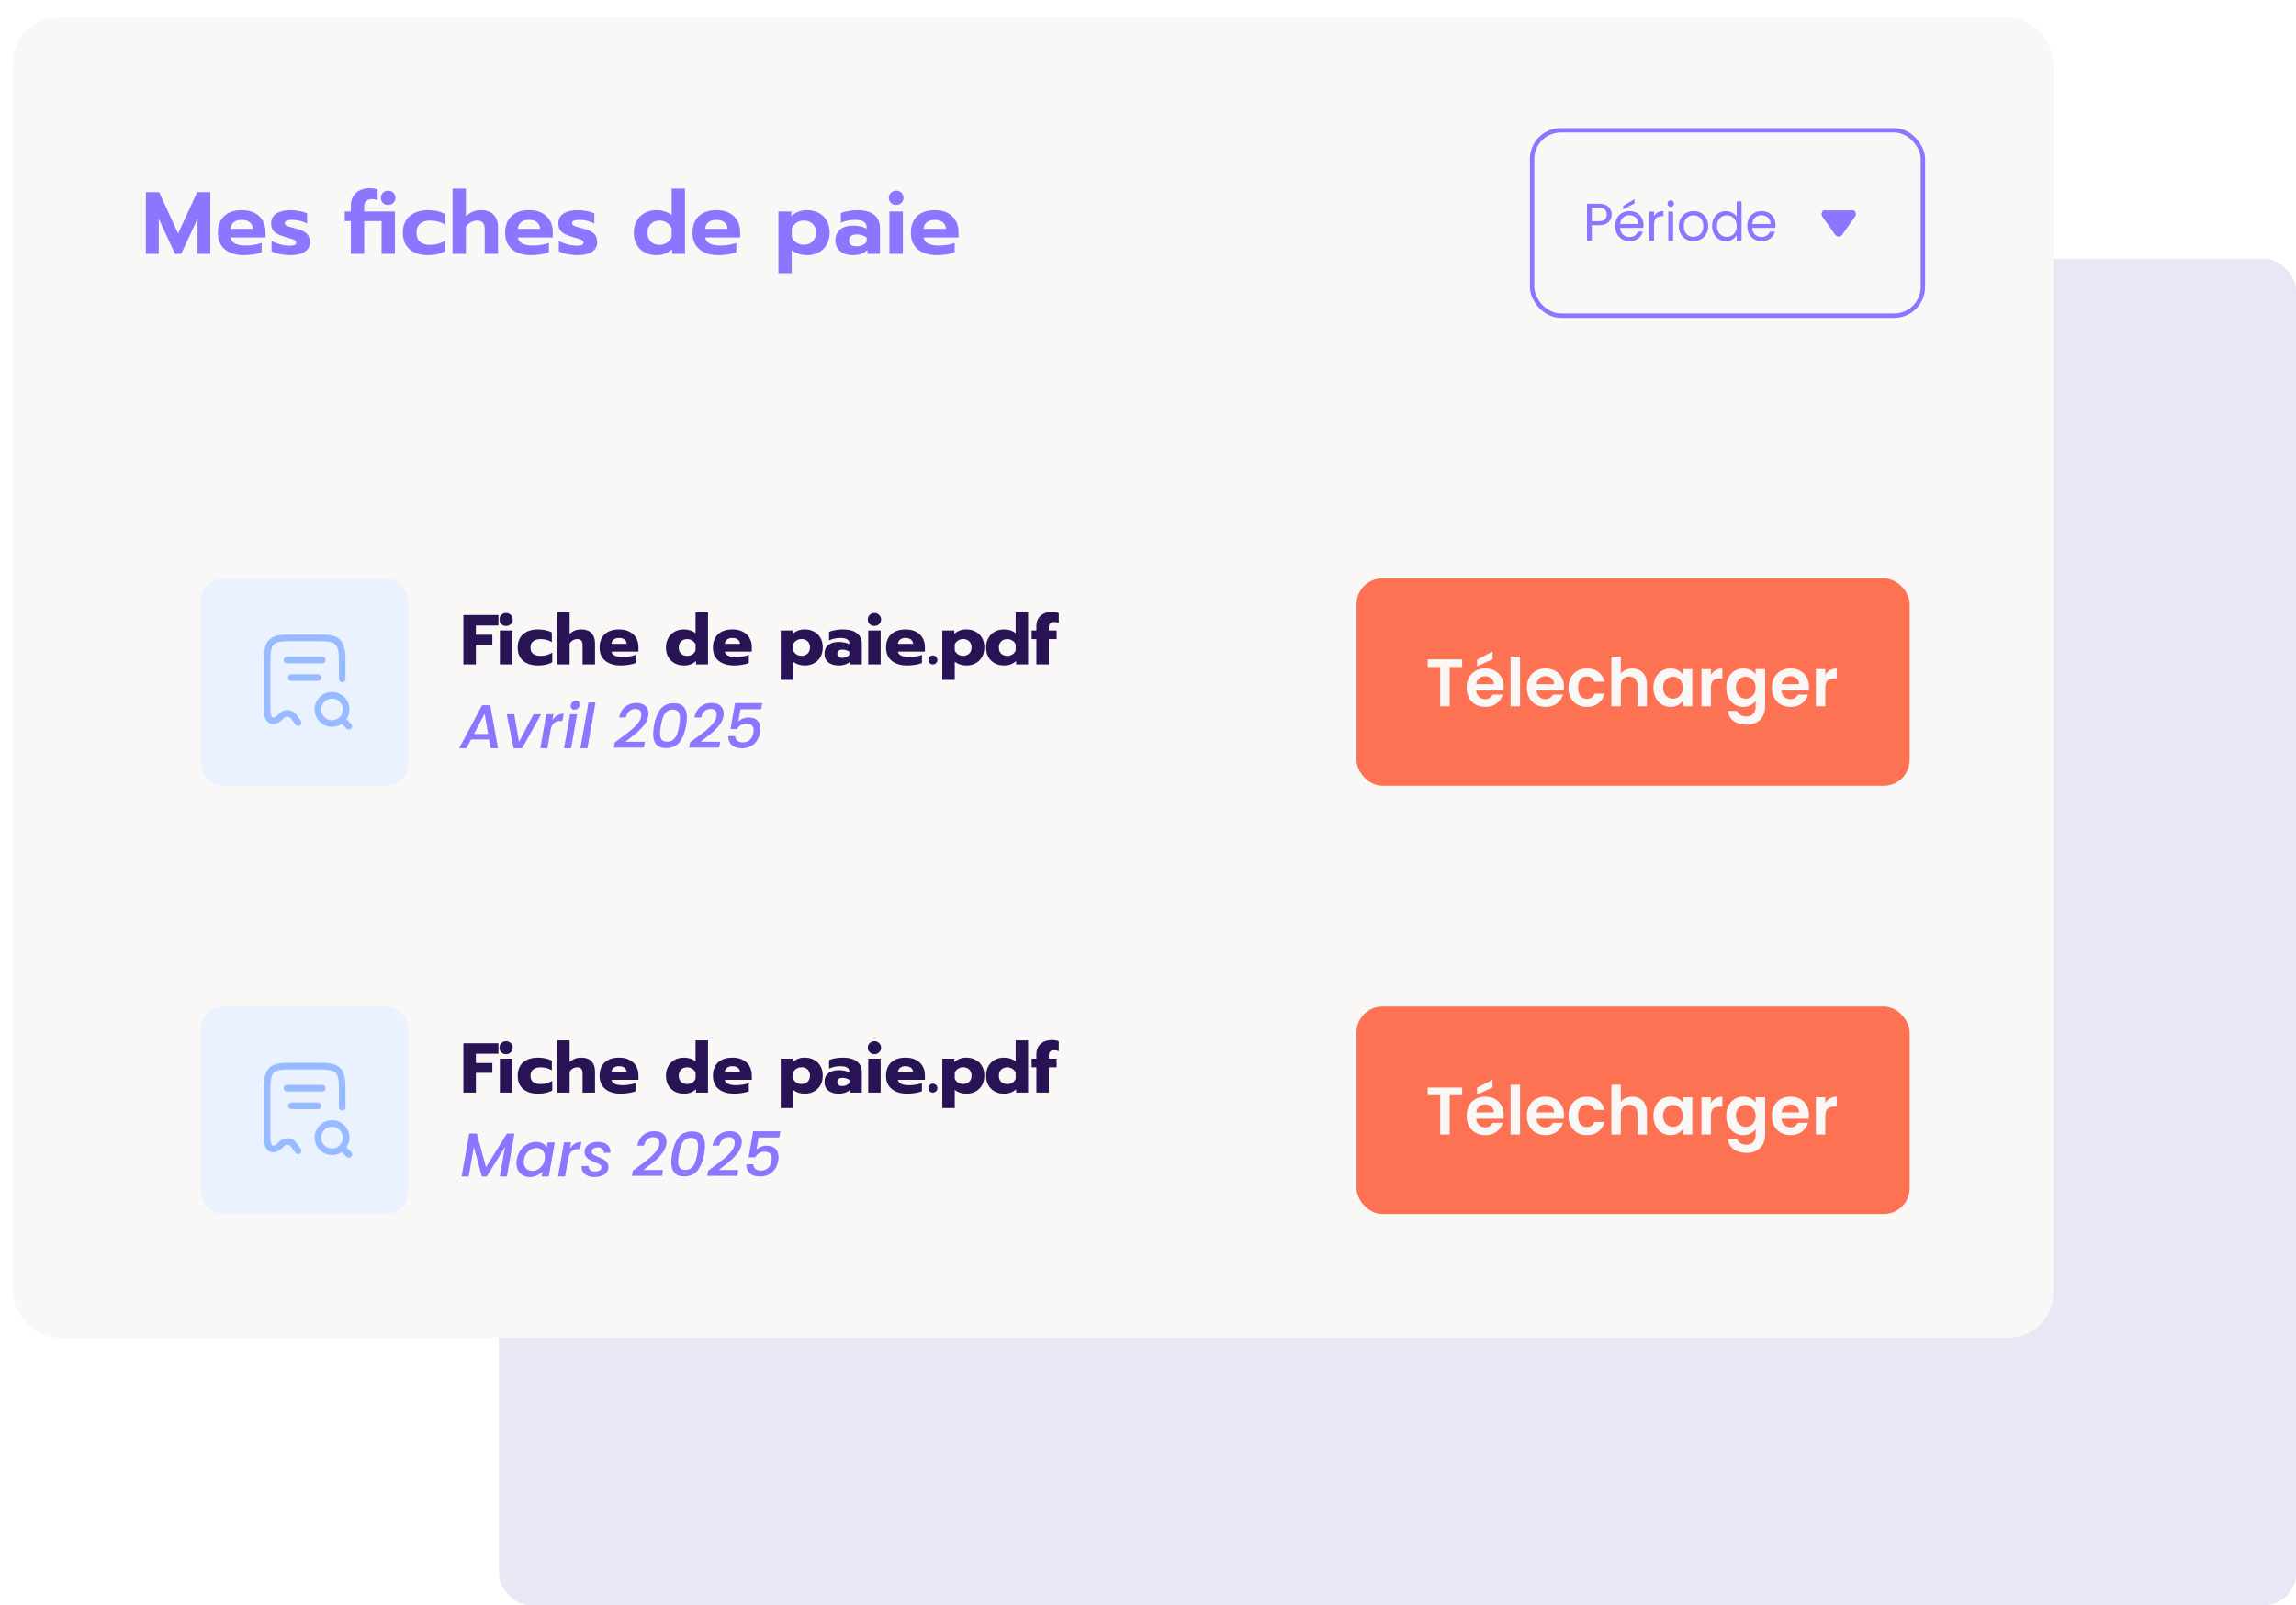 <svg fill="none" xmlns="http://www.w3.org/2000/svg" viewBox="11 10.68 520 363.63">
<rect x="124" y="69.312" width="407" height="305" rx="7.186" fill="#E7E8F3"/>
<g filter="url(#filter0_d_624_15668)">
<rect x="11" y="10.688" width="462" height="299" rx="10" fill="#F9F8F6" shape-rendering="crispEdges"/>
<path d="M41.04 50.208H44.04L48.34 59.568L52.66 50.208H55.64V64.188H52.74V56.248L49.04 64.188H47.64L43.96 56.248V64.188H41.04V50.208ZM63.259 64.487C61.419 64.487 59.973 64.047 58.919 63.167C57.866 62.274 57.339 61.028 57.339 59.428C57.339 57.841 57.806 56.587 58.739 55.667C59.686 54.748 61.033 54.288 62.779 54.288C63.926 54.288 64.899 54.501 65.699 54.928C66.499 55.354 67.106 55.947 67.519 56.708C67.933 57.454 68.139 58.301 68.139 59.248V60.468H60.219C60.433 61.694 61.579 62.307 63.659 62.307C64.273 62.307 64.906 62.254 65.559 62.148C66.213 62.041 66.779 61.894 67.259 61.708V63.828C66.793 64.028 66.193 64.188 65.459 64.308C64.726 64.427 63.993 64.487 63.259 64.487ZM65.279 58.508C65.239 57.867 64.999 57.374 64.559 57.028C64.119 56.667 63.513 56.487 62.739 56.487C61.979 56.487 61.379 56.667 60.939 57.028C60.499 57.388 60.259 57.881 60.219 58.508H65.279ZM73.749 64.487C73.029 64.487 72.256 64.407 71.43 64.248C70.616 64.101 69.976 63.888 69.51 63.608V61.248C70.043 61.568 70.683 61.828 71.43 62.028C72.176 62.227 72.87 62.328 73.51 62.328C74.056 62.328 74.456 62.281 74.71 62.188C74.963 62.094 75.09 61.921 75.09 61.667C75.09 61.468 75.016 61.307 74.87 61.188C74.723 61.054 74.496 60.941 74.189 60.847C73.896 60.741 73.403 60.587 72.71 60.388C71.896 60.148 71.256 59.907 70.79 59.667C70.336 59.414 69.99 59.101 69.749 58.727C69.523 58.354 69.409 57.874 69.409 57.288C69.409 56.288 69.803 55.541 70.59 55.047C71.389 54.541 72.469 54.288 73.829 54.288C74.496 54.288 75.183 54.361 75.889 54.508C76.609 54.641 77.163 54.821 77.549 55.047V57.347C77.163 57.094 76.656 56.888 76.029 56.727C75.416 56.568 74.816 56.487 74.23 56.487C73.683 56.487 73.256 56.541 72.95 56.648C72.656 56.754 72.51 56.954 72.51 57.248C72.51 57.501 72.65 57.694 72.93 57.828C73.223 57.961 73.763 58.127 74.549 58.328L74.95 58.428C75.79 58.654 76.443 58.907 76.909 59.188C77.376 59.454 77.703 59.781 77.889 60.167C78.09 60.541 78.189 61.014 78.189 61.587C78.189 62.468 77.809 63.174 77.049 63.708C76.29 64.228 75.189 64.487 73.749 64.487ZM87.46 56.767H86.08V54.587H87.46V53.227C87.46 52.401 87.647 51.694 88.02 51.108C88.393 50.508 88.9 50.061 89.54 49.767C90.193 49.461 90.92 49.307 91.72 49.307C92.413 49.307 93.013 49.414 93.52 49.627V52.047C93.133 51.874 92.727 51.788 92.3 51.788C91.7 51.788 91.246 51.934 90.94 52.227C90.633 52.508 90.48 52.921 90.48 53.468V54.587H97.44V64.188H94.42V56.767H90.48V64.188H87.46V56.767ZM95.9 53.108C95.433 53.108 95.04 52.954 94.72 52.648C94.413 52.341 94.26 51.954 94.26 51.487C94.26 51.034 94.42 50.654 94.74 50.347C95.06 50.028 95.447 49.867 95.9 49.867C96.367 49.867 96.76 50.028 97.08 50.347C97.4 50.654 97.56 51.034 97.56 51.487C97.56 51.954 97.4 52.341 97.08 52.648C96.76 52.954 96.367 53.108 95.9 53.108ZM104.914 64.487C103.18 64.487 101.8 64.047 100.774 63.167C99.747 62.274 99.234 61.021 99.234 59.407C99.234 57.794 99.747 56.541 100.774 55.648C101.814 54.741 103.2 54.288 104.934 54.288C106.507 54.288 107.76 54.581 108.694 55.167V57.547C108.267 57.241 107.767 57.014 107.194 56.867C106.634 56.721 106.04 56.648 105.414 56.648C104.48 56.648 103.734 56.874 103.174 57.328C102.614 57.781 102.334 58.474 102.334 59.407C102.334 60.341 102.607 61.034 103.154 61.487C103.714 61.928 104.46 62.148 105.394 62.148C106.687 62.148 107.827 61.834 108.814 61.208V63.568C107.827 64.181 106.527 64.487 104.914 64.487ZM110.493 49.407H113.513V55.688C113.966 55.221 114.48 54.874 115.053 54.648C115.626 54.407 116.24 54.288 116.893 54.288C118.2 54.288 119.173 54.641 119.813 55.347C120.466 56.041 120.793 56.981 120.793 58.167V64.188H117.773V58.508C117.773 57.267 117.2 56.648 116.053 56.648C115.546 56.648 115.073 56.774 114.633 57.028C114.193 57.267 113.82 57.627 113.513 58.108V64.188H110.493V49.407ZM128.318 64.487C126.478 64.487 125.031 64.047 123.978 63.167C122.924 62.274 122.398 61.028 122.398 59.428C122.398 57.841 122.864 56.587 123.798 55.667C124.744 54.748 126.091 54.288 127.838 54.288C128.984 54.288 129.958 54.501 130.758 54.928C131.558 55.354 132.164 55.947 132.578 56.708C132.991 57.454 133.198 58.301 133.198 59.248V60.468H125.278C125.491 61.694 126.638 62.307 128.718 62.307C129.331 62.307 129.964 62.254 130.618 62.148C131.271 62.041 131.838 61.894 132.318 61.708V63.828C131.851 64.028 131.251 64.188 130.518 64.308C129.784 64.427 129.051 64.487 128.318 64.487ZM130.338 58.508C130.298 57.867 130.058 57.374 129.618 57.028C129.178 56.667 128.571 56.487 127.798 56.487C127.038 56.487 126.438 56.667 125.998 57.028C125.558 57.388 125.318 57.881 125.278 58.508H130.338ZM138.808 64.487C138.088 64.487 137.315 64.407 136.488 64.248C135.675 64.101 135.035 63.888 134.568 63.608V61.248C135.101 61.568 135.741 61.828 136.488 62.028C137.235 62.227 137.928 62.328 138.568 62.328C139.115 62.328 139.515 62.281 139.768 62.188C140.021 62.094 140.148 61.921 140.148 61.667C140.148 61.468 140.075 61.307 139.928 61.188C139.781 61.054 139.555 60.941 139.248 60.847C138.955 60.741 138.461 60.587 137.768 60.388C136.955 60.148 136.315 59.907 135.848 59.667C135.395 59.414 135.048 59.101 134.808 58.727C134.581 58.354 134.468 57.874 134.468 57.288C134.468 56.288 134.861 55.541 135.648 55.047C136.448 54.541 137.528 54.288 138.888 54.288C139.555 54.288 140.241 54.361 140.948 54.508C141.668 54.641 142.221 54.821 142.608 55.047V57.347C142.221 57.094 141.715 56.888 141.088 56.727C140.475 56.568 139.875 56.487 139.288 56.487C138.741 56.487 138.315 56.541 138.008 56.648C137.715 56.754 137.568 56.954 137.568 57.248C137.568 57.501 137.708 57.694 137.988 57.828C138.281 57.961 138.821 58.127 139.608 58.328L140.008 58.428C140.848 58.654 141.501 58.907 141.968 59.188C142.435 59.454 142.761 59.781 142.948 60.167C143.148 60.541 143.248 61.014 143.248 61.587C143.248 62.468 142.868 63.174 142.108 63.708C141.348 64.228 140.248 64.487 138.808 64.487ZM156.618 64.487C155.632 64.487 154.752 64.281 153.978 63.867C153.218 63.441 152.618 62.847 152.178 62.087C151.752 61.314 151.538 60.421 151.538 59.407C151.538 58.407 151.752 57.521 152.178 56.748C152.605 55.974 153.205 55.374 153.978 54.947C154.752 54.508 155.632 54.288 156.618 54.288C157.338 54.288 157.998 54.388 158.598 54.587C159.198 54.788 159.705 55.074 160.118 55.447V49.407H163.138V64.188H160.218V63.148C159.725 63.614 159.185 63.954 158.598 64.168C158.025 64.381 157.365 64.487 156.618 64.487ZM157.398 62.148C158.025 62.148 158.578 61.981 159.058 61.648C159.552 61.314 159.905 60.867 160.118 60.307V58.487C159.932 57.941 159.585 57.501 159.078 57.167C158.585 56.821 158.025 56.648 157.398 56.648C156.585 56.648 155.918 56.901 155.398 57.407C154.892 57.914 154.638 58.581 154.638 59.407C154.638 60.234 154.892 60.901 155.398 61.407C155.918 61.901 156.585 62.148 157.398 62.148ZM170.759 64.487C168.919 64.487 167.473 64.047 166.419 63.167C165.366 62.274 164.839 61.028 164.839 59.428C164.839 57.841 165.306 56.587 166.239 55.667C167.186 54.748 168.533 54.288 170.279 54.288C171.426 54.288 172.399 54.501 173.199 54.928C173.999 55.354 174.606 55.947 175.019 56.708C175.433 57.454 175.639 58.301 175.639 59.248V60.468H167.719C167.933 61.694 169.079 62.307 171.159 62.307C171.773 62.307 172.406 62.254 173.059 62.148C173.713 62.041 174.279 61.894 174.759 61.708V63.828C174.293 64.028 173.693 64.188 172.959 64.308C172.226 64.427 171.493 64.487 170.759 64.487ZM172.779 58.508C172.739 57.867 172.499 57.374 172.059 57.028C171.619 56.667 171.013 56.487 170.239 56.487C169.479 56.487 168.879 56.667 168.439 57.028C167.999 57.388 167.759 57.881 167.719 58.508H172.779ZM184.302 54.587H187.222V55.648C188.195 54.741 189.395 54.288 190.822 54.288C191.822 54.288 192.702 54.501 193.462 54.928C194.235 55.341 194.835 55.934 195.262 56.708C195.688 57.468 195.902 58.354 195.902 59.367C195.902 60.367 195.688 61.254 195.262 62.028C194.835 62.801 194.235 63.407 193.462 63.847C192.702 64.274 191.822 64.487 190.822 64.487C190.142 64.487 189.495 64.388 188.882 64.188C188.268 63.987 187.748 63.701 187.322 63.328V68.567H184.302V54.587ZM190.062 62.127C190.875 62.127 191.535 61.874 192.042 61.367C192.562 60.861 192.822 60.194 192.822 59.367C192.822 58.541 192.562 57.881 192.042 57.388C191.535 56.894 190.875 56.648 190.062 56.648C189.435 56.648 188.875 56.814 188.382 57.148C187.888 57.481 187.535 57.921 187.322 58.468V60.288C187.522 60.847 187.868 61.294 188.362 61.627C188.868 61.961 189.435 62.127 190.062 62.127ZM201.183 64.487C200.009 64.487 199.049 64.194 198.303 63.608C197.569 63.008 197.203 62.194 197.203 61.167C197.203 60.101 197.556 59.274 198.263 58.688C198.969 58.087 199.969 57.788 201.263 57.788C201.836 57.788 202.383 57.847 202.903 57.968C203.423 58.087 203.883 58.254 204.283 58.468V58.227C204.283 57.627 204.069 57.188 203.643 56.907C203.216 56.627 202.563 56.487 201.683 56.487C200.509 56.487 199.429 56.708 198.443 57.148V54.947C198.869 54.761 199.423 54.608 200.103 54.487C200.783 54.354 201.463 54.288 202.143 54.288C203.876 54.288 205.169 54.648 206.023 55.367C206.876 56.074 207.303 57.068 207.303 58.347V64.188H204.463V63.307C203.649 64.094 202.556 64.487 201.183 64.487ZM202.003 62.487C202.496 62.487 202.943 62.394 203.343 62.208C203.743 62.021 204.056 61.761 204.283 61.428V60.468C203.603 60.014 202.856 59.788 202.043 59.788C201.483 59.788 201.049 59.907 200.743 60.148C200.449 60.374 200.303 60.714 200.303 61.167C200.303 61.594 200.449 61.921 200.743 62.148C201.036 62.374 201.456 62.487 202.003 62.487ZM210.962 53.108C210.495 53.108 210.102 52.954 209.782 52.648C209.462 52.341 209.302 51.954 209.302 51.487C209.302 51.034 209.462 50.654 209.782 50.347C210.102 50.028 210.495 49.867 210.962 49.867C211.428 49.867 211.822 50.028 212.142 50.347C212.462 50.654 212.622 51.034 212.622 51.487C212.622 51.954 212.462 52.341 212.142 52.648C211.822 52.954 211.428 53.108 210.962 53.108ZM209.442 54.587H212.482V64.188H209.442V54.587ZM220.212 64.487C218.372 64.487 216.926 64.047 215.872 63.167C214.819 62.274 214.292 61.028 214.292 59.428C214.292 57.841 214.759 56.587 215.692 55.667C216.639 54.748 217.986 54.288 219.732 54.288C220.879 54.288 221.852 54.501 222.652 54.928C223.452 55.354 224.059 55.947 224.472 56.708C224.886 57.454 225.092 58.301 225.092 59.248V60.468H217.172C217.386 61.694 218.532 62.307 220.612 62.307C221.226 62.307 221.859 62.254 222.512 62.148C223.166 62.041 223.732 61.894 224.212 61.708V63.828C223.746 64.028 223.146 64.188 222.412 64.308C221.679 64.427 220.946 64.487 220.212 64.487ZM222.232 58.508C222.192 57.867 221.952 57.374 221.512 57.028C221.072 56.667 220.466 56.487 219.692 56.487C218.932 56.487 218.332 56.667 217.892 57.028C217.452 57.388 217.212 57.881 217.172 58.508H222.232Z" fill="#8C75FF"/>
<rect x="354.996" y="36.188" width="88.504" height="42" rx="6.5" fill="#F9F8F6"/>
<rect x="354.996" y="36.188" width="88.504" height="42" rx="6.5" stroke="#8C75FF"/>
<path d="M373.012 55.272C373.012 55.968 372.772 56.547 372.292 57.011C371.82 57.468 371.096 57.696 370.12 57.696H368.512V61.188H367.42V52.824H370.12C371.064 52.824 371.78 53.051 372.268 53.508C372.764 53.964 373.012 54.551 373.012 55.272ZM370.12 56.795C370.728 56.795 371.176 56.663 371.464 56.4C371.752 56.136 371.896 55.76 371.896 55.272C371.896 54.239 371.304 53.724 370.12 53.724H368.512V56.795H370.12ZM380.22 57.648C380.22 57.855 380.208 58.075 380.184 58.307H374.928C374.968 58.956 375.188 59.464 375.588 59.831C375.996 60.191 376.488 60.371 377.064 60.371C377.536 60.371 377.928 60.264 378.24 60.047C378.56 59.824 378.784 59.528 378.912 59.16H380.088C379.912 59.791 379.56 60.307 379.032 60.708C378.504 61.099 377.848 61.295 377.064 61.295C376.44 61.295 375.88 61.156 375.384 60.876C374.896 60.596 374.512 60.2 374.232 59.688C373.952 59.167 373.812 58.568 373.812 57.888C373.812 57.208 373.948 56.611 374.22 56.099C374.492 55.587 374.872 55.196 375.36 54.923C375.856 54.644 376.424 54.504 377.064 54.504C377.688 54.504 378.24 54.639 378.72 54.911C379.2 55.184 379.568 55.559 379.824 56.039C380.088 56.511 380.22 57.047 380.22 57.648ZM379.092 57.419C379.092 57.004 379 56.648 378.816 56.352C378.632 56.047 378.38 55.819 378.06 55.667C377.748 55.508 377.4 55.428 377.016 55.428C376.464 55.428 375.992 55.603 375.6 55.956C375.216 56.307 374.996 56.795 374.94 57.419H379.092ZM378.192 52.752L375.636 54.12V53.303L378.192 51.803V52.752ZM382.603 55.679C382.795 55.303 383.067 55.011 383.419 54.803C383.779 54.596 384.215 54.492 384.727 54.492V55.62H384.439C383.215 55.62 382.603 56.283 382.603 57.611V61.188H381.511V54.611H382.603V55.679ZM386.402 53.544C386.194 53.544 386.018 53.471 385.874 53.328C385.73 53.184 385.658 53.008 385.658 52.8C385.658 52.592 385.73 52.416 385.874 52.272C386.018 52.127 386.194 52.056 386.402 52.056C386.602 52.056 386.77 52.127 386.906 52.272C387.05 52.416 387.122 52.592 387.122 52.8C387.122 53.008 387.05 53.184 386.906 53.328C386.77 53.471 386.602 53.544 386.402 53.544ZM386.93 54.611V61.188H385.838V54.611H386.93ZM391.51 61.295C390.894 61.295 390.334 61.156 389.83 60.876C389.334 60.596 388.942 60.2 388.654 59.688C388.374 59.167 388.234 58.568 388.234 57.888C388.234 57.215 388.378 56.623 388.666 56.111C388.962 55.592 389.362 55.196 389.866 54.923C390.37 54.644 390.934 54.504 391.558 54.504C392.182 54.504 392.746 54.644 393.25 54.923C393.754 55.196 394.15 55.587 394.438 56.099C394.734 56.611 394.882 57.208 394.882 57.888C394.882 58.568 394.73 59.167 394.426 59.688C394.13 60.2 393.726 60.596 393.214 60.876C392.702 61.156 392.134 61.295 391.51 61.295ZM391.51 60.336C391.902 60.336 392.27 60.243 392.614 60.059C392.958 59.876 393.234 59.599 393.442 59.231C393.658 58.864 393.766 58.416 393.766 57.888C393.766 57.359 393.662 56.911 393.454 56.544C393.246 56.175 392.974 55.904 392.638 55.727C392.302 55.544 391.938 55.452 391.546 55.452C391.146 55.452 390.778 55.544 390.442 55.727C390.114 55.904 389.85 56.175 389.65 56.544C389.45 56.911 389.35 57.359 389.35 57.888C389.35 58.423 389.446 58.876 389.638 59.243C389.838 59.611 390.102 59.888 390.43 60.072C390.758 60.248 391.118 60.336 391.51 60.336ZM395.76 57.876C395.76 57.203 395.896 56.615 396.168 56.111C396.44 55.599 396.812 55.203 397.284 54.923C397.764 54.644 398.3 54.504 398.892 54.504C399.404 54.504 399.88 54.623 400.32 54.864C400.76 55.096 401.096 55.404 401.328 55.788V52.307H402.432V61.188H401.328V59.952C401.112 60.343 400.792 60.667 400.368 60.923C399.944 61.172 399.448 61.295 398.88 61.295C398.296 61.295 397.764 61.151 397.284 60.864C396.812 60.575 396.44 60.172 396.168 59.651C395.896 59.132 395.76 58.539 395.76 57.876ZM401.328 57.888C401.328 57.392 401.228 56.959 401.028 56.592C400.828 56.224 400.556 55.944 400.212 55.752C399.876 55.551 399.504 55.452 399.096 55.452C398.688 55.452 398.316 55.547 397.98 55.739C397.644 55.931 397.376 56.212 397.176 56.58C396.976 56.947 396.876 57.38 396.876 57.876C396.876 58.38 396.976 58.819 397.176 59.196C397.376 59.563 397.644 59.847 397.98 60.047C398.316 60.239 398.688 60.336 399.096 60.336C399.504 60.336 399.876 60.239 400.212 60.047C400.556 59.847 400.828 59.563 401.028 59.196C401.228 58.819 401.328 58.383 401.328 57.888ZM410.128 57.648C410.128 57.855 410.116 58.075 410.092 58.307H404.836C404.876 58.956 405.096 59.464 405.496 59.831C405.904 60.191 406.396 60.371 406.972 60.371C407.444 60.371 407.836 60.264 408.148 60.047C408.468 59.824 408.692 59.528 408.82 59.16H409.996C409.82 59.791 409.468 60.307 408.94 60.708C408.412 61.099 407.756 61.295 406.972 61.295C406.348 61.295 405.788 61.156 405.292 60.876C404.804 60.596 404.42 60.2 404.14 59.688C403.86 59.167 403.72 58.568 403.72 57.888C403.72 57.208 403.856 56.611 404.128 56.099C404.4 55.587 404.78 55.196 405.268 54.923C405.764 54.644 406.332 54.504 406.972 54.504C407.596 54.504 408.148 54.639 408.628 54.911C409.108 55.184 409.476 55.559 409.732 56.039C409.996 56.511 410.128 57.047 410.128 57.648ZM409 57.419C409 57.004 408.908 56.648 408.724 56.352C408.54 56.047 408.288 55.819 407.968 55.667C407.656 55.508 407.308 55.428 406.924 55.428C406.372 55.428 405.9 55.603 405.508 55.956C405.124 56.307 404.904 56.795 404.848 57.419H409Z" fill="#8C75FF"/>
<path d="M427.71 54.327H424.26H421.154C420.622 54.327 420.357 55.232 420.733 55.762L423.601 59.804C424.061 60.452 424.808 60.452 425.268 59.804L426.359 58.267L428.136 55.762C428.507 55.232 428.241 54.327 427.71 54.327Z" fill="#8C75FF"/>
<g filter="url(#filter1_d_624_15668)">
<rect x="36.5" y="118.688" width="411" height="77" rx="8.209" fill="#F9F8F6" shape-rendering="crispEdges"/>
<rect x="48.5" y="133.688" width="47" height="47" rx="5" fill="#EBF2FF"/>
<path d="M80.5 156.487V152.228C80.5 148.198 79.56 147.188 75.78 147.188H68.22C64.44 147.188 63.5 148.198 63.5 152.228V163.487C63.5 166.147 64.96 166.778 66.73 164.878L66.74 164.867C67.56 163.997 68.81 164.067 69.52 165.017L70.53 166.367" stroke="#98BAFF" stroke-width="1.5" stroke-linecap="round" stroke-linejoin="round"/>
<path d="M78.2 166.587C79.967 166.587 81.4 165.155 81.4 163.388C81.4 161.62 79.967 160.188 78.2 160.188C76.433 160.188 75 161.62 75 163.388C75 165.155 76.433 166.587 78.2 166.587Z" stroke="#98BAFF" stroke-width="1.5" stroke-linecap="round" stroke-linejoin="round"/>
<path d="M82 167.188L81 166.188" stroke="#98BAFF" stroke-width="1.5" stroke-linecap="round" stroke-linejoin="round"/>
<path d="M68 152.188H76" stroke="#98BAFF" stroke-width="1.5" stroke-linecap="round" stroke-linejoin="round"/>
<path d="M69 156.188H75" stroke="#98BAFF" stroke-width="1.5" stroke-linecap="round" stroke-linejoin="round"/>
<path d="M107.947 142.003H115.883V144.387H110.779V146.483H114.507V148.707H110.779V153.188H107.947V142.003ZM117.622 144.483C117.196 144.483 116.838 144.345 116.55 144.067C116.262 143.79 116.118 143.438 116.118 143.011C116.118 142.595 116.262 142.249 116.55 141.971C116.838 141.683 117.196 141.539 117.622 141.539C118.038 141.539 118.39 141.683 118.678 141.971C118.977 142.249 119.126 142.595 119.126 143.011C119.126 143.427 118.977 143.779 118.678 144.067C118.39 144.345 118.038 144.483 117.622 144.483ZM116.214 145.507H119.03V153.188H116.214V145.507ZM124.828 153.428C123.42 153.428 122.305 153.075 121.484 152.371C120.662 151.667 120.252 150.665 120.252 149.363C120.252 148.062 120.662 147.054 121.484 146.339C122.316 145.625 123.436 145.267 124.844 145.267C125.473 145.267 126.06 145.331 126.604 145.459C127.158 145.577 127.617 145.747 127.98 145.971V148.163C127.329 147.694 126.47 147.459 125.404 147.459C124.721 147.459 124.172 147.619 123.756 147.939C123.35 148.249 123.148 148.723 123.148 149.363C123.148 150.014 123.35 150.494 123.756 150.803C124.161 151.102 124.705 151.251 125.388 151.251C126.422 151.251 127.318 151.006 128.076 150.515V152.691C127.265 153.182 126.182 153.428 124.828 153.428ZM129.197 141.363H132.013V146.291C132.354 145.95 132.743 145.694 133.181 145.523C133.629 145.353 134.098 145.267 134.589 145.267C135.666 145.267 136.461 145.55 136.973 146.115C137.495 146.67 137.757 147.427 137.757 148.387V153.188H134.941V148.755C134.941 147.891 134.546 147.459 133.757 147.459C133.394 147.459 133.063 147.545 132.765 147.715C132.466 147.875 132.215 148.126 132.013 148.467V153.188H129.197V141.363ZM143.63 153.428C142.126 153.428 140.942 153.075 140.078 152.371C139.225 151.667 138.798 150.67 138.798 149.379C138.798 148.11 139.177 147.107 139.934 146.371C140.702 145.635 141.806 145.267 143.246 145.267C144.164 145.267 144.948 145.443 145.598 145.795C146.26 146.137 146.756 146.611 147.086 147.219C147.428 147.817 147.598 148.494 147.598 149.251V150.291H141.47C141.577 150.718 141.844 151.027 142.27 151.219C142.697 151.411 143.278 151.507 144.014 151.507C144.516 151.507 145.028 151.465 145.55 151.379C146.084 151.294 146.542 151.177 146.926 151.027V152.883C146.532 153.043 146.036 153.171 145.438 153.268C144.852 153.374 144.249 153.428 143.63 153.428ZM144.942 148.531C144.9 148.115 144.729 147.79 144.43 147.555C144.132 147.321 143.721 147.203 143.198 147.203C142.686 147.203 142.281 147.326 141.982 147.571C141.684 147.806 141.513 148.126 141.47 148.531H144.942ZM157.91 153.428C157.11 153.428 156.4 153.262 155.782 152.931C155.163 152.59 154.683 152.115 154.342 151.507C154 150.889 153.83 150.174 153.83 149.363C153.83 148.563 154 147.854 154.342 147.235C154.683 146.606 155.158 146.121 155.766 145.779C156.384 145.438 157.099 145.267 157.91 145.267C158.443 145.267 158.934 145.342 159.382 145.491C159.83 145.641 160.214 145.854 160.534 146.131V141.363H163.35V153.188H160.63V152.419C159.915 153.092 159.008 153.428 157.91 153.428ZM158.646 151.251C159.072 151.251 159.456 151.145 159.798 150.931C160.139 150.707 160.384 150.409 160.534 150.035V148.675C160.384 148.302 160.139 148.009 159.798 147.795C159.456 147.571 159.072 147.459 158.646 147.459C158.07 147.459 157.606 147.63 157.254 147.971C156.902 148.313 156.726 148.777 156.726 149.363C156.726 149.95 156.902 150.414 157.254 150.755C157.606 151.086 158.07 151.251 158.646 151.251ZM169.302 153.428C167.798 153.428 166.614 153.075 165.75 152.371C164.897 151.667 164.47 150.67 164.47 149.379C164.47 148.11 164.849 147.107 165.606 146.371C166.374 145.635 167.478 145.267 168.918 145.267C169.836 145.267 170.62 145.443 171.27 145.795C171.932 146.137 172.428 146.611 172.758 147.219C173.1 147.817 173.27 148.494 173.27 149.251V150.291H167.142C167.249 150.718 167.516 151.027 167.942 151.219C168.369 151.411 168.95 151.507 169.686 151.507C170.188 151.507 170.7 151.465 171.222 151.379C171.756 151.294 172.214 151.177 172.598 151.027V152.883C172.204 153.043 171.708 153.171 171.11 153.268C170.524 153.374 169.921 153.428 169.302 153.428ZM170.614 148.531C170.572 148.115 170.401 147.79 170.102 147.555C169.804 147.321 169.393 147.203 168.87 147.203C168.358 147.203 167.953 147.326 167.654 147.571C167.356 147.806 167.185 148.126 167.142 148.531H170.614ZM179.822 145.507H182.542V146.275C183.256 145.603 184.163 145.267 185.262 145.267C186.062 145.267 186.771 145.438 187.39 145.779C188.008 146.11 188.488 146.585 188.83 147.203C189.171 147.811 189.342 148.521 189.342 149.331C189.342 150.131 189.171 150.846 188.83 151.475C188.488 152.094 188.008 152.574 187.39 152.915C186.782 153.257 186.072 153.428 185.262 153.428C184.75 153.428 184.259 153.348 183.79 153.188C183.331 153.038 182.947 152.83 182.638 152.563V156.692H179.822V145.507ZM184.526 151.235C185.102 151.235 185.566 151.065 185.918 150.723C186.27 150.382 186.446 149.918 186.446 149.331C186.446 148.745 186.27 148.286 185.918 147.955C185.566 147.614 185.102 147.443 184.526 147.443C184.099 147.443 183.715 147.555 183.374 147.779C183.032 147.993 182.787 148.286 182.638 148.659V150.019C182.787 150.393 183.032 150.691 183.374 150.915C183.715 151.129 184.099 151.235 184.526 151.235ZM192.952 153.428C191.992 153.428 191.213 153.198 190.616 152.739C190.029 152.27 189.736 151.619 189.736 150.787C189.736 149.923 190.019 149.262 190.584 148.803C191.16 148.334 191.981 148.099 193.048 148.099C193.464 148.099 193.88 148.147 194.296 148.243C194.712 148.329 195.069 148.446 195.368 148.595V148.435C195.368 147.614 194.696 147.203 193.352 147.203C192.413 147.203 191.555 147.385 190.776 147.747V145.811C191.117 145.651 191.565 145.523 192.12 145.427C192.675 145.321 193.251 145.267 193.848 145.267C195.277 145.267 196.355 145.555 197.08 146.131C197.816 146.697 198.184 147.491 198.184 148.515V153.188H195.544V152.531C195.256 152.809 194.893 153.027 194.456 153.188C194.019 153.348 193.517 153.428 192.952 153.428ZM193.784 151.699C194.115 151.699 194.424 151.635 194.712 151.507C195 151.369 195.219 151.193 195.368 150.979V150.307C194.909 149.998 194.387 149.843 193.8 149.843C193.427 149.843 193.139 149.923 192.936 150.083C192.733 150.243 192.632 150.478 192.632 150.787C192.632 151.075 192.728 151.299 192.92 151.459C193.123 151.619 193.411 151.699 193.784 151.699ZM201.044 144.483C200.618 144.483 200.26 144.345 199.972 144.067C199.684 143.79 199.54 143.438 199.54 143.011C199.54 142.595 199.684 142.249 199.972 141.971C200.26 141.683 200.618 141.539 201.044 141.539C201.46 141.539 201.812 141.683 202.1 141.971C202.399 142.249 202.548 142.595 202.548 143.011C202.548 143.427 202.399 143.779 202.1 144.067C201.812 144.345 201.46 144.483 201.044 144.483ZM199.636 145.507H202.452V153.188H199.636V145.507ZM208.505 153.428C207.001 153.428 205.817 153.075 204.953 152.371C204.1 151.667 203.673 150.67 203.673 149.379C203.673 148.11 204.052 147.107 204.809 146.371C205.577 145.635 206.681 145.267 208.121 145.267C209.039 145.267 209.823 145.443 210.473 145.795C211.135 146.137 211.631 146.611 211.961 147.219C212.303 147.817 212.473 148.494 212.473 149.251V150.291H206.345C206.452 150.718 206.719 151.027 207.145 151.219C207.572 151.411 208.153 151.507 208.889 151.507C209.391 151.507 209.903 151.465 210.425 151.379C210.959 151.294 211.417 151.177 211.801 151.027V152.883C211.407 153.043 210.911 153.171 210.313 153.268C209.727 153.374 209.124 153.428 208.505 153.428ZM209.817 148.531C209.775 148.115 209.604 147.79 209.305 147.555C209.007 147.321 208.596 147.203 208.073 147.203C207.561 147.203 207.156 147.326 206.857 147.571C206.559 147.806 206.388 148.126 206.345 148.531H209.817ZM214.275 153.188C213.998 153.188 213.758 153.091 213.555 152.899C213.363 152.707 213.267 152.473 213.267 152.195C213.267 151.907 213.363 151.662 213.555 151.459C213.758 151.257 213.998 151.155 214.275 151.155C214.563 151.155 214.803 151.257 214.995 151.459C215.198 151.662 215.299 151.907 215.299 152.195C215.299 152.473 215.198 152.707 214.995 152.899C214.803 153.091 214.563 153.188 214.275 153.188ZM216.415 145.507H219.135V146.275C219.85 145.603 220.757 145.267 221.855 145.267C222.655 145.267 223.365 145.438 223.983 145.779C224.602 146.11 225.082 146.585 225.423 147.203C225.765 147.811 225.935 148.521 225.935 149.331C225.935 150.131 225.765 150.846 225.423 151.475C225.082 152.094 224.602 152.574 223.983 152.915C223.375 153.257 222.666 153.428 221.855 153.428C221.343 153.428 220.853 153.348 220.383 153.188C219.925 153.038 219.541 152.83 219.231 152.563V156.692H216.415V145.507ZM221.119 151.235C221.695 151.235 222.159 151.065 222.511 150.723C222.863 150.382 223.039 149.918 223.039 149.331C223.039 148.745 222.863 148.286 222.511 147.955C222.159 147.614 221.695 147.443 221.119 147.443C220.693 147.443 220.309 147.555 219.967 147.779C219.626 147.993 219.381 148.286 219.231 148.659V150.019C219.381 150.393 219.626 150.691 219.967 150.915C220.309 151.129 220.693 151.235 221.119 151.235ZM230.41 153.428C229.61 153.428 228.9 153.262 228.282 152.931C227.663 152.59 227.183 152.115 226.842 151.507C226.5 150.889 226.33 150.174 226.33 149.363C226.33 148.563 226.5 147.854 226.842 147.235C227.183 146.606 227.658 146.121 228.266 145.779C228.884 145.438 229.599 145.267 230.41 145.267C230.943 145.267 231.434 145.342 231.882 145.491C232.33 145.641 232.714 145.854 233.034 146.131V141.363H235.85V153.188H233.13V152.419C232.415 153.092 231.508 153.428 230.41 153.428ZM231.146 151.251C231.572 151.251 231.956 151.145 232.298 150.931C232.639 150.707 232.884 150.409 233.034 150.035V148.675C232.884 148.302 232.639 148.009 232.298 147.795C231.956 147.571 231.572 147.459 231.146 147.459C230.57 147.459 230.106 147.63 229.754 147.971C229.402 148.313 229.226 148.777 229.226 149.363C229.226 149.95 229.402 150.414 229.754 150.755C230.106 151.086 230.57 151.251 231.146 151.251ZM237.722 147.459H236.65V145.507H237.722V144.547C237.722 143.513 238.048 142.713 238.698 142.147C239.36 141.571 240.213 141.283 241.258 141.283C241.845 141.283 242.357 141.379 242.794 141.571V143.811C242.496 143.662 242.16 143.587 241.786 143.587C241.36 143.587 241.045 143.683 240.842 143.875C240.64 144.067 240.538 144.371 240.538 144.787V145.507H242.314V147.459H240.538V153.188H237.722V147.459Z" fill="#281354"/>
<path d="M113.765 170.199H109.691L108.641 172.188H106.975L112.183 162.443H114.031L115.795 172.188H114.115L113.765 170.199ZM113.555 168.953L112.757 164.375L110.349 168.953H113.555ZM120.544 170.759L123.834 164.474H125.556L121.258 172.188H119.326L117.758 164.474H119.466L120.544 170.759ZM128.093 165.831C128.41 165.365 128.783 165.001 129.213 164.739C129.651 164.478 130.137 164.347 130.669 164.347L130.375 165.999H129.969C129.353 165.999 128.858 166.153 128.485 166.461C128.111 166.769 127.85 167.301 127.701 168.057L126.973 172.188H125.377L126.735 164.474H128.331L128.093 165.831ZM133.102 163.451C132.85 163.451 132.644 163.372 132.486 163.213C132.327 163.055 132.248 162.854 132.248 162.611C132.248 162.285 132.369 162.005 132.612 161.771C132.864 161.529 133.148 161.407 133.466 161.407C133.718 161.407 133.918 161.487 134.068 161.645C134.226 161.804 134.306 162.005 134.306 162.247C134.306 162.574 134.184 162.859 133.942 163.101C133.699 163.335 133.419 163.451 133.102 163.451ZM133.704 164.474L132.346 172.188H130.75L132.108 164.474H133.704ZM137.871 161.827L136.037 172.188H134.441L136.275 161.827H137.871ZM143.464 169.961C144.481 169.205 145.288 168.585 145.886 168.099C146.483 167.605 146.996 167.096 147.426 166.573C147.864 166.041 148.126 165.519 148.21 165.005C148.238 164.847 148.252 164.697 148.252 164.557C148.252 164.156 148.14 163.843 147.916 163.619C147.692 163.395 147.337 163.283 146.852 163.283C146.31 163.283 145.858 163.461 145.494 163.815C145.13 164.161 144.882 164.627 144.752 165.215H143.212C143.426 164.151 143.888 163.339 144.598 162.779C145.307 162.21 146.138 161.925 147.09 161.925C147.976 161.925 148.658 162.14 149.134 162.569C149.619 162.999 149.862 163.577 149.862 164.305C149.862 164.529 149.843 164.739 149.806 164.935C149.694 165.579 149.414 166.205 148.966 166.811C148.518 167.418 148.018 167.964 147.468 168.449C146.917 168.935 146.217 169.499 145.368 170.143L144.626 170.717H149.064L148.826 172.047H142.022L142.232 170.885L143.464 169.961ZM151.11 167.063C151.39 165.486 151.88 164.245 152.58 163.339C153.289 162.434 154.311 161.981 155.646 161.981C156.682 161.981 157.429 162.266 157.886 162.835C158.343 163.395 158.572 164.179 158.572 165.188C158.572 165.729 158.511 166.354 158.39 167.063C158.11 168.65 157.615 169.896 156.906 170.801C156.206 171.707 155.189 172.159 153.854 172.159C152.818 172.159 152.071 171.879 151.614 171.319C151.157 170.75 150.928 169.957 150.928 168.939C150.928 168.417 150.989 167.791 151.11 167.063ZM156.822 167.063C156.943 166.317 157.004 165.738 157.004 165.327C157.004 164.73 156.883 164.268 156.64 163.941C156.397 163.605 155.982 163.438 155.394 163.438C154.806 163.438 154.33 163.601 153.966 163.927C153.611 164.254 153.341 164.674 153.154 165.188C152.967 165.701 152.809 166.326 152.678 167.063C152.547 167.782 152.482 168.361 152.482 168.799C152.482 169.406 152.603 169.877 152.846 170.213C153.089 170.54 153.509 170.703 154.106 170.703C154.694 170.703 155.165 170.54 155.52 170.213C155.884 169.887 156.159 169.467 156.346 168.953C156.533 168.44 156.691 167.81 156.822 167.063ZM160.513 169.961C161.53 169.205 162.337 168.585 162.935 168.099C163.532 167.605 164.045 167.096 164.475 166.573C164.913 166.041 165.175 165.519 165.259 165.005C165.287 164.847 165.301 164.697 165.301 164.557C165.301 164.156 165.189 163.843 164.965 163.619C164.741 163.395 164.386 163.283 163.901 163.283C163.359 163.283 162.907 163.461 162.543 163.815C162.179 164.161 161.931 164.627 161.801 165.215H160.261C160.475 164.151 160.937 163.339 161.647 162.779C162.356 162.21 163.187 161.925 164.139 161.925C165.025 161.925 165.707 162.14 166.183 162.569C166.668 162.999 166.911 163.577 166.911 164.305C166.911 164.529 166.892 164.739 166.855 164.935C166.743 165.579 166.463 166.205 166.015 166.811C165.567 167.418 165.067 167.964 164.517 168.449C163.966 168.935 163.266 169.499 162.417 170.143L161.675 170.717H166.113L165.875 172.047H159.071L159.281 170.885L160.513 169.961ZM175.397 163.353H170.707L170.217 166.139C170.459 165.878 170.786 165.659 171.197 165.481C171.617 165.304 172.046 165.215 172.485 165.215C173.446 165.215 174.141 165.463 174.571 165.957C175.009 166.452 175.229 167.077 175.229 167.833C175.229 168.076 175.205 168.337 175.159 168.617C174.972 169.681 174.515 170.545 173.787 171.207C173.068 171.861 172.139 172.188 171.001 172.188C169.983 172.188 169.213 171.935 168.691 171.431C168.168 170.927 167.916 170.26 167.935 169.429H169.489C169.517 169.868 169.685 170.218 169.993 170.479C170.301 170.731 170.721 170.857 171.253 170.857C171.915 170.857 172.447 170.657 172.849 170.255C173.25 169.854 173.511 169.322 173.633 168.659C173.67 168.473 173.689 168.281 173.689 168.085C173.689 167.6 173.544 167.227 173.255 166.965C172.975 166.704 172.559 166.573 172.009 166.573C171.551 166.573 171.145 166.69 170.791 166.923C170.445 167.147 170.165 167.455 169.951 167.847H168.439L169.475 161.953H175.635L175.397 163.353Z" fill="#8C75FF"/>
<rect x="310.227" y="133.688" width="125.273" height="47" rx="5.863" fill="#FD7253"/>
<path d="M334.156 152.047V153.769H331.321V162.688H329.187V153.769H326.351V152.047H334.156ZM343.565 158.282C343.565 158.587 343.544 158.861 343.504 159.105H337.329C337.38 159.715 337.594 160.192 337.97 160.538C338.346 160.884 338.808 161.056 339.357 161.056C340.15 161.056 340.714 160.716 341.049 160.035H343.351C343.107 160.848 342.64 161.519 341.949 162.047C341.258 162.566 340.409 162.825 339.403 162.825C338.59 162.825 337.858 162.647 337.208 162.291C336.567 161.925 336.064 161.412 335.698 160.751C335.343 160.091 335.165 159.329 335.165 158.465C335.165 157.591 335.343 156.823 335.698 156.163C336.054 155.502 336.552 154.994 337.192 154.638C337.833 154.283 338.569 154.105 339.403 154.105C340.206 154.105 340.922 154.278 341.552 154.623C342.193 154.969 342.685 155.462 343.031 156.102C343.387 156.732 343.565 157.459 343.565 158.282ZM341.354 157.672C341.344 157.123 341.146 156.686 340.76 156.361C340.373 156.026 339.901 155.858 339.342 155.858C338.813 155.858 338.366 156.021 338 156.346C337.645 156.661 337.426 157.103 337.345 157.672H341.354ZM341.034 152.016L337.528 153.617V152.092L341.034 150.278V152.016ZM347.257 151.406V162.688H345.122V151.406H347.257ZM357.216 158.282C357.216 158.587 357.196 158.861 357.155 159.105H350.981C351.032 159.715 351.245 160.192 351.621 160.538C351.997 160.884 352.46 161.056 353.009 161.056C353.801 161.056 354.365 160.716 354.701 160.035H357.003C356.759 160.848 356.291 161.519 355.6 162.047C354.909 162.566 354.061 162.825 353.054 162.825C352.241 162.825 351.51 162.647 350.859 162.291C350.219 161.925 349.716 161.412 349.35 160.751C348.994 160.091 348.816 159.329 348.816 158.465C348.816 157.591 348.994 156.823 349.35 156.163C349.706 155.502 350.204 154.994 350.844 154.638C351.484 154.283 352.221 154.105 353.054 154.105C353.857 154.105 354.574 154.278 355.204 154.623C355.844 154.969 356.337 155.462 356.683 156.102C357.038 156.732 357.216 157.459 357.216 158.282ZM355.006 157.672C354.996 157.123 354.797 156.686 354.411 156.361C354.025 156.026 353.552 155.858 352.993 155.858C352.465 155.858 352.018 156.021 351.652 156.346C351.296 156.661 351.078 157.103 350.996 157.672H355.006ZM358.225 158.465C358.225 157.591 358.403 156.828 358.759 156.178C359.114 155.517 359.607 155.009 360.237 154.654C360.868 154.288 361.589 154.105 362.402 154.105C363.449 154.105 364.313 154.369 364.994 154.898C365.685 155.416 366.147 156.148 366.381 157.093H364.079C363.957 156.727 363.749 156.442 363.454 156.239C363.17 156.026 362.814 155.919 362.387 155.919C361.777 155.919 361.294 156.142 360.939 156.59C360.583 157.027 360.405 157.652 360.405 158.465C360.405 159.268 360.583 159.893 360.939 160.34C361.294 160.777 361.777 160.995 362.387 160.995C363.251 160.995 363.815 160.609 364.079 159.837H366.381C366.147 160.751 365.685 161.478 364.994 162.017C364.303 162.555 363.439 162.825 362.402 162.825C361.589 162.825 360.868 162.647 360.237 162.291C359.607 161.925 359.114 161.417 358.759 160.767C358.403 160.106 358.225 159.339 358.225 158.465ZM372.701 154.12C373.341 154.12 373.91 154.262 374.408 154.547C374.906 154.821 375.292 155.233 375.567 155.782C375.851 156.32 375.994 156.971 375.994 157.733V162.688H373.859V158.023C373.859 157.352 373.692 156.839 373.356 156.483C373.021 156.117 372.564 155.934 371.984 155.934C371.395 155.934 370.927 156.117 370.582 156.483C370.247 156.839 370.079 157.352 370.079 158.023V162.688H367.945V151.406H370.079V155.294C370.353 154.928 370.719 154.643 371.176 154.44C371.634 154.227 372.142 154.12 372.701 154.12ZM377.474 158.434C377.474 157.581 377.642 156.823 377.978 156.163C378.323 155.502 378.786 154.994 379.365 154.638C379.954 154.283 380.61 154.105 381.331 154.105C381.961 154.105 382.51 154.232 382.978 154.486C383.455 154.74 383.837 155.06 384.121 155.446V154.242H386.271V162.688H384.121V161.453C383.847 161.849 383.466 162.179 382.978 162.444C382.5 162.698 381.946 162.825 381.316 162.825C380.605 162.825 379.954 162.642 379.365 162.276C378.786 161.91 378.323 161.397 377.978 160.736C377.642 160.065 377.474 159.298 377.474 158.434ZM384.121 158.465C384.121 157.946 384.02 157.504 383.816 157.138C383.613 156.762 383.339 156.478 382.993 156.285C382.647 156.082 382.277 155.98 381.88 155.98C381.484 155.98 381.118 156.076 380.783 156.27C380.447 156.463 380.173 156.747 379.959 157.123C379.756 157.489 379.654 157.926 379.654 158.434C379.654 158.942 379.756 159.39 379.959 159.776C380.173 160.152 380.447 160.441 380.783 160.645C381.128 160.848 381.494 160.95 381.88 160.95C382.277 160.95 382.647 160.853 382.993 160.66C383.339 160.457 383.613 160.172 383.816 159.806C384.02 159.43 384.121 158.983 384.121 158.465ZM390.489 155.553C390.764 155.106 391.119 154.755 391.556 154.501C392.004 154.247 392.512 154.12 393.081 154.12V156.361H392.517C391.846 156.361 391.338 156.519 390.992 156.834C390.657 157.149 390.489 157.697 390.489 158.48V162.688H388.355V154.242H390.489V155.553ZM397.827 154.105C398.457 154.105 399.011 154.232 399.488 154.486C399.966 154.73 400.342 155.05 400.616 155.446V154.242H402.766V162.748C402.766 163.531 402.608 164.227 402.293 164.837C401.978 165.457 401.506 165.945 400.875 166.3C400.245 166.666 399.483 166.849 398.589 166.849C397.389 166.849 396.404 166.57 395.631 166.011C394.869 165.452 394.437 164.69 394.335 163.724H396.454C396.566 164.11 396.805 164.415 397.171 164.639C397.547 164.873 397.999 164.989 398.528 164.989C399.148 164.989 399.651 164.801 400.037 164.425C400.423 164.06 400.616 163.501 400.616 162.748V161.437C400.342 161.834 399.961 162.164 399.473 162.428C398.995 162.693 398.446 162.825 397.827 162.825C397.115 162.825 396.465 162.642 395.875 162.276C395.286 161.91 394.818 161.397 394.473 160.736C394.137 160.065 393.97 159.298 393.97 158.434C393.97 157.581 394.137 156.823 394.473 156.163C394.818 155.502 395.281 154.994 395.86 154.638C396.449 154.283 397.105 154.105 397.827 154.105ZM400.616 158.465C400.616 157.946 400.515 157.504 400.311 157.138C400.108 156.762 399.834 156.478 399.488 156.285C399.143 156.082 398.772 155.98 398.375 155.98C397.979 155.98 397.613 156.076 397.278 156.27C396.942 156.463 396.668 156.747 396.454 157.123C396.251 157.489 396.15 157.926 396.15 158.434C396.15 158.942 396.251 159.39 396.454 159.776C396.668 160.152 396.942 160.441 397.278 160.645C397.623 160.848 397.989 160.95 398.375 160.95C398.772 160.95 399.143 160.853 399.488 160.66C399.834 160.457 400.108 160.172 400.311 159.806C400.515 159.43 400.616 158.983 400.616 158.465ZM412.701 158.282C412.701 158.587 412.681 158.861 412.64 159.105H406.466C406.517 159.715 406.73 160.192 407.106 160.538C407.482 160.884 407.945 161.056 408.494 161.056C409.286 161.056 409.85 160.716 410.186 160.035H412.488C412.244 160.848 411.776 161.519 411.085 162.047C410.394 162.566 409.546 162.825 408.539 162.825C407.726 162.825 406.995 162.647 406.344 162.291C405.704 161.925 405.201 161.412 404.835 160.751C404.479 160.091 404.301 159.329 404.301 158.465C404.301 157.591 404.479 156.823 404.835 156.163C405.191 155.502 405.689 154.994 406.329 154.638C406.969 154.283 407.706 154.105 408.539 154.105C409.342 154.105 410.059 154.278 410.689 154.623C411.329 154.969 411.822 155.462 412.168 156.102C412.523 156.732 412.701 157.459 412.701 158.282ZM410.491 157.672C410.481 157.123 410.282 156.686 409.896 156.361C409.51 156.026 409.037 155.858 408.478 155.858C407.95 155.858 407.503 156.021 407.137 156.346C406.781 156.661 406.563 157.103 406.481 157.672H410.491ZM416.393 155.553C416.668 155.106 417.023 154.755 417.46 154.501C417.908 154.247 418.416 154.12 418.985 154.12V156.361H418.421C417.75 156.361 417.242 156.519 416.896 156.834C416.561 157.149 416.393 157.697 416.393 158.48V162.688H414.259V154.242H416.393V155.553Z" fill="#F9F8F6"/>
</g>
<g filter="url(#filter2_d_624_15668)">
<rect x="36.5" y="215.688" width="411" height="77" rx="8.209" fill="#F9F8F6" shape-rendering="crispEdges"/>
<rect x="48.5" y="230.688" width="47" height="47" rx="5" fill="#EBF2FF"/>
<path d="M80.5 253.487V249.228C80.5 245.198 79.56 244.188 75.78 244.188H68.22C64.44 244.188 63.5 245.198 63.5 249.228V260.487C63.5 263.147 64.96 263.778 66.73 261.878L66.74 261.867C67.56 260.997 68.81 261.067 69.52 262.017L70.53 263.367" stroke="#98BAFF" stroke-width="1.5" stroke-linecap="round" stroke-linejoin="round"/>
<path d="M78.2 263.587C79.967 263.587 81.4 262.155 81.4 260.388C81.4 258.62 79.967 257.188 78.2 257.188C76.433 257.188 75 258.62 75 260.388C75 262.155 76.433 263.587 78.2 263.587Z" stroke="#98BAFF" stroke-width="1.5" stroke-linecap="round" stroke-linejoin="round"/>
<path d="M82 264.188L81 263.188" stroke="#98BAFF" stroke-width="1.5" stroke-linecap="round" stroke-linejoin="round"/>
<path d="M68 249.188H76" stroke="#98BAFF" stroke-width="1.5" stroke-linecap="round" stroke-linejoin="round"/>
<path d="M69 253.188H75" stroke="#98BAFF" stroke-width="1.5" stroke-linecap="round" stroke-linejoin="round"/>
<path d="M107.947 239.003H115.883V241.387H110.779V243.483H114.507V245.707H110.779V250.188H107.947V239.003ZM117.622 241.483C117.196 241.483 116.838 241.345 116.55 241.067C116.262 240.79 116.118 240.438 116.118 240.011C116.118 239.595 116.262 239.249 116.55 238.971C116.838 238.683 117.196 238.539 117.622 238.539C118.038 238.539 118.39 238.683 118.678 238.971C118.977 239.249 119.126 239.595 119.126 240.011C119.126 240.427 118.977 240.779 118.678 241.067C118.39 241.345 118.038 241.483 117.622 241.483ZM116.214 242.507H119.03V250.188H116.214V242.507ZM124.828 250.428C123.42 250.428 122.305 250.075 121.484 249.371C120.662 248.667 120.252 247.665 120.252 246.363C120.252 245.062 120.662 244.054 121.484 243.339C122.316 242.625 123.436 242.267 124.844 242.267C125.473 242.267 126.06 242.331 126.604 242.459C127.158 242.577 127.617 242.747 127.98 242.971V245.163C127.329 244.694 126.47 244.459 125.404 244.459C124.721 244.459 124.172 244.619 123.756 244.939C123.35 245.249 123.148 245.723 123.148 246.363C123.148 247.014 123.35 247.494 123.756 247.803C124.161 248.102 124.705 248.251 125.388 248.251C126.422 248.251 127.318 248.006 128.076 247.515V249.691C127.265 250.182 126.182 250.428 124.828 250.428ZM129.197 238.363H132.013V243.291C132.354 242.95 132.743 242.694 133.181 242.523C133.629 242.353 134.098 242.267 134.589 242.267C135.666 242.267 136.461 242.55 136.973 243.115C137.495 243.67 137.757 244.427 137.757 245.387V250.188H134.941V245.755C134.941 244.891 134.546 244.459 133.757 244.459C133.394 244.459 133.063 244.545 132.765 244.715C132.466 244.875 132.215 245.126 132.013 245.467V250.188H129.197V238.363ZM143.63 250.428C142.126 250.428 140.942 250.075 140.078 249.371C139.225 248.667 138.798 247.67 138.798 246.379C138.798 245.11 139.177 244.107 139.934 243.371C140.702 242.635 141.806 242.267 143.246 242.267C144.164 242.267 144.948 242.443 145.598 242.795C146.26 243.137 146.756 243.611 147.086 244.219C147.428 244.817 147.598 245.494 147.598 246.251V247.291H141.47C141.577 247.718 141.844 248.027 142.27 248.219C142.697 248.411 143.278 248.507 144.014 248.507C144.516 248.507 145.028 248.465 145.55 248.379C146.084 248.294 146.542 248.177 146.926 248.027V249.883C146.532 250.043 146.036 250.171 145.438 250.268C144.852 250.374 144.249 250.428 143.63 250.428ZM144.942 245.531C144.9 245.115 144.729 244.79 144.43 244.555C144.132 244.321 143.721 244.203 143.198 244.203C142.686 244.203 142.281 244.326 141.982 244.571C141.684 244.806 141.513 245.126 141.47 245.531H144.942ZM157.91 250.428C157.11 250.428 156.4 250.262 155.782 249.931C155.163 249.59 154.683 249.115 154.342 248.507C154 247.889 153.83 247.174 153.83 246.363C153.83 245.563 154 244.854 154.342 244.235C154.683 243.606 155.158 243.121 155.766 242.779C156.384 242.438 157.099 242.267 157.91 242.267C158.443 242.267 158.934 242.342 159.382 242.491C159.83 242.641 160.214 242.854 160.534 243.131V238.363H163.35V250.188H160.63V249.419C159.915 250.092 159.008 250.428 157.91 250.428ZM158.646 248.251C159.072 248.251 159.456 248.145 159.798 247.931C160.139 247.707 160.384 247.409 160.534 247.035V245.675C160.384 245.302 160.139 245.009 159.798 244.795C159.456 244.571 159.072 244.459 158.646 244.459C158.07 244.459 157.606 244.63 157.254 244.971C156.902 245.313 156.726 245.777 156.726 246.363C156.726 246.95 156.902 247.414 157.254 247.755C157.606 248.086 158.07 248.251 158.646 248.251ZM169.302 250.428C167.798 250.428 166.614 250.075 165.75 249.371C164.897 248.667 164.47 247.67 164.47 246.379C164.47 245.11 164.849 244.107 165.606 243.371C166.374 242.635 167.478 242.267 168.918 242.267C169.836 242.267 170.62 242.443 171.27 242.795C171.932 243.137 172.428 243.611 172.758 244.219C173.1 244.817 173.27 245.494 173.27 246.251V247.291H167.142C167.249 247.718 167.516 248.027 167.942 248.219C168.369 248.411 168.95 248.507 169.686 248.507C170.188 248.507 170.7 248.465 171.222 248.379C171.756 248.294 172.214 248.177 172.598 248.027V249.883C172.204 250.043 171.708 250.171 171.11 250.268C170.524 250.374 169.921 250.428 169.302 250.428ZM170.614 245.531C170.572 245.115 170.401 244.79 170.102 244.555C169.804 244.321 169.393 244.203 168.87 244.203C168.358 244.203 167.953 244.326 167.654 244.571C167.356 244.806 167.185 245.126 167.142 245.531H170.614ZM179.822 242.507H182.542V243.275C183.256 242.603 184.163 242.267 185.262 242.267C186.062 242.267 186.771 242.438 187.39 242.779C188.008 243.11 188.488 243.585 188.83 244.203C189.171 244.811 189.342 245.521 189.342 246.331C189.342 247.131 189.171 247.846 188.83 248.475C188.488 249.094 188.008 249.574 187.39 249.915C186.782 250.257 186.072 250.428 185.262 250.428C184.75 250.428 184.259 250.348 183.79 250.188C183.331 250.038 182.947 249.83 182.638 249.563V253.692H179.822V242.507ZM184.526 248.235C185.102 248.235 185.566 248.065 185.918 247.723C186.27 247.382 186.446 246.918 186.446 246.331C186.446 245.745 186.27 245.286 185.918 244.955C185.566 244.614 185.102 244.443 184.526 244.443C184.099 244.443 183.715 244.555 183.374 244.779C183.032 244.993 182.787 245.286 182.638 245.659V247.019C182.787 247.393 183.032 247.691 183.374 247.915C183.715 248.129 184.099 248.235 184.526 248.235ZM192.952 250.428C191.992 250.428 191.213 250.198 190.616 249.739C190.029 249.27 189.736 248.619 189.736 247.787C189.736 246.923 190.019 246.262 190.584 245.803C191.16 245.334 191.981 245.099 193.048 245.099C193.464 245.099 193.88 245.147 194.296 245.243C194.712 245.329 195.069 245.446 195.368 245.595V245.435C195.368 244.614 194.696 244.203 193.352 244.203C192.413 244.203 191.555 244.385 190.776 244.747V242.811C191.117 242.651 191.565 242.523 192.12 242.427C192.675 242.321 193.251 242.267 193.848 242.267C195.277 242.267 196.355 242.555 197.08 243.131C197.816 243.697 198.184 244.491 198.184 245.515V250.188H195.544V249.531C195.256 249.809 194.893 250.027 194.456 250.188C194.019 250.348 193.517 250.428 192.952 250.428ZM193.784 248.699C194.115 248.699 194.424 248.635 194.712 248.507C195 248.369 195.219 248.193 195.368 247.979V247.307C194.909 246.998 194.387 246.843 193.8 246.843C193.427 246.843 193.139 246.923 192.936 247.083C192.733 247.243 192.632 247.478 192.632 247.787C192.632 248.075 192.728 248.299 192.92 248.459C193.123 248.619 193.411 248.699 193.784 248.699ZM201.044 241.483C200.618 241.483 200.26 241.345 199.972 241.067C199.684 240.79 199.54 240.438 199.54 240.011C199.54 239.595 199.684 239.249 199.972 238.971C200.26 238.683 200.618 238.539 201.044 238.539C201.46 238.539 201.812 238.683 202.1 238.971C202.399 239.249 202.548 239.595 202.548 240.011C202.548 240.427 202.399 240.779 202.1 241.067C201.812 241.345 201.46 241.483 201.044 241.483ZM199.636 242.507H202.452V250.188H199.636V242.507ZM208.505 250.428C207.001 250.428 205.817 250.075 204.953 249.371C204.1 248.667 203.673 247.67 203.673 246.379C203.673 245.11 204.052 244.107 204.809 243.371C205.577 242.635 206.681 242.267 208.121 242.267C209.039 242.267 209.823 242.443 210.473 242.795C211.135 243.137 211.631 243.611 211.961 244.219C212.303 244.817 212.473 245.494 212.473 246.251V247.291H206.345C206.452 247.718 206.719 248.027 207.145 248.219C207.572 248.411 208.153 248.507 208.889 248.507C209.391 248.507 209.903 248.465 210.425 248.379C210.959 248.294 211.417 248.177 211.801 248.027V249.883C211.407 250.043 210.911 250.171 210.313 250.268C209.727 250.374 209.124 250.428 208.505 250.428ZM209.817 245.531C209.775 245.115 209.604 244.79 209.305 244.555C209.007 244.321 208.596 244.203 208.073 244.203C207.561 244.203 207.156 244.326 206.857 244.571C206.559 244.806 206.388 245.126 206.345 245.531H209.817ZM214.275 250.188C213.998 250.188 213.758 250.091 213.555 249.899C213.363 249.707 213.267 249.473 213.267 249.195C213.267 248.907 213.363 248.662 213.555 248.459C213.758 248.257 213.998 248.155 214.275 248.155C214.563 248.155 214.803 248.257 214.995 248.459C215.198 248.662 215.299 248.907 215.299 249.195C215.299 249.473 215.198 249.707 214.995 249.899C214.803 250.091 214.563 250.188 214.275 250.188ZM216.415 242.507H219.135V243.275C219.85 242.603 220.757 242.267 221.855 242.267C222.655 242.267 223.365 242.438 223.983 242.779C224.602 243.11 225.082 243.585 225.423 244.203C225.765 244.811 225.935 245.521 225.935 246.331C225.935 247.131 225.765 247.846 225.423 248.475C225.082 249.094 224.602 249.574 223.983 249.915C223.375 250.257 222.666 250.428 221.855 250.428C221.343 250.428 220.853 250.348 220.383 250.188C219.925 250.038 219.541 249.83 219.231 249.563V253.692H216.415V242.507ZM221.119 248.235C221.695 248.235 222.159 248.065 222.511 247.723C222.863 247.382 223.039 246.918 223.039 246.331C223.039 245.745 222.863 245.286 222.511 244.955C222.159 244.614 221.695 244.443 221.119 244.443C220.693 244.443 220.309 244.555 219.967 244.779C219.626 244.993 219.381 245.286 219.231 245.659V247.019C219.381 247.393 219.626 247.691 219.967 247.915C220.309 248.129 220.693 248.235 221.119 248.235ZM230.41 250.428C229.61 250.428 228.9 250.262 228.282 249.931C227.663 249.59 227.183 249.115 226.842 248.507C226.5 247.889 226.33 247.174 226.33 246.363C226.33 245.563 226.5 244.854 226.842 244.235C227.183 243.606 227.658 243.121 228.266 242.779C228.884 242.438 229.599 242.267 230.41 242.267C230.943 242.267 231.434 242.342 231.882 242.491C232.33 242.641 232.714 242.854 233.034 243.131V238.363H235.85V250.188H233.13V249.419C232.415 250.092 231.508 250.428 230.41 250.428ZM231.146 248.251C231.572 248.251 231.956 248.145 232.298 247.931C232.639 247.707 232.884 247.409 233.034 247.035V245.675C232.884 245.302 232.639 245.009 232.298 244.795C231.956 244.571 231.572 244.459 231.146 244.459C230.57 244.459 230.106 244.63 229.754 244.971C229.402 245.313 229.226 245.777 229.226 246.363C229.226 246.95 229.402 247.414 229.754 247.755C230.106 248.086 230.57 248.251 231.146 248.251ZM237.722 244.459H236.65V242.507H237.722V241.547C237.722 240.513 238.048 239.713 238.698 239.147C239.36 238.571 240.213 238.283 241.258 238.283C241.845 238.283 242.357 238.379 242.794 238.571V240.811C242.496 240.662 242.16 240.587 241.786 240.587C241.36 240.587 241.045 240.683 240.842 240.875C240.64 241.067 240.538 241.371 240.538 241.787V242.507H242.314V244.459H240.538V250.188H237.722V244.459Z" fill="#281354"/>
<path d="M119.519 259.457L117.797 269.188H116.201L117.377 262.523L113.233 269.188H112.127L110.321 262.523L109.145 269.188H107.549L109.271 259.457H110.993L113.065 267.087L117.811 259.457H119.519ZM120.048 265.295C120.188 264.521 120.468 263.835 120.888 263.237C121.318 262.64 121.84 262.178 122.456 261.851C123.072 261.515 123.716 261.347 124.388 261.347C124.995 261.347 125.504 261.469 125.914 261.711C126.325 261.945 126.633 262.239 126.838 262.593L127.034 261.474H128.644L127.286 269.188H125.676L125.886 268.039C125.55 268.403 125.126 268.707 124.612 268.949C124.108 269.192 123.558 269.314 122.96 269.314C122.382 269.314 121.864 269.183 121.406 268.921C120.958 268.66 120.604 268.291 120.342 267.815C120.09 267.33 119.964 266.775 119.964 266.149C119.964 265.869 119.992 265.585 120.048 265.295ZM126.362 265.323C126.4 265.146 126.418 264.955 126.418 264.749C126.418 264.124 126.232 263.634 125.858 263.279C125.494 262.915 125.037 262.733 124.486 262.733C124.076 262.733 123.674 262.836 123.282 263.041C122.89 263.237 122.55 263.531 122.26 263.923C121.971 264.306 121.78 264.763 121.686 265.295C121.649 265.473 121.63 265.664 121.63 265.869C121.63 266.504 121.812 267.008 122.176 267.381C122.55 267.745 123.012 267.927 123.562 267.927C123.973 267.927 124.374 267.825 124.766 267.619C125.158 267.414 125.499 267.115 125.788 266.723C126.078 266.322 126.269 265.855 126.362 265.323ZM132.099 262.831C132.416 262.365 132.789 262.001 133.219 261.739C133.657 261.478 134.143 261.347 134.675 261.347L134.381 262.999H133.975C133.359 262.999 132.864 263.153 132.491 263.461C132.117 263.769 131.856 264.301 131.707 265.057L130.979 269.188H129.383L130.741 261.474H132.337L132.099 262.831ZM137.598 269.314C137.066 269.314 136.58 269.225 136.142 269.047C135.703 268.861 135.358 268.604 135.106 268.277C134.854 267.941 134.728 267.559 134.728 267.13C134.728 267.055 134.737 266.952 134.756 266.821H136.31C136.272 267.176 136.38 267.47 136.632 267.703C136.884 267.937 137.238 268.053 137.696 268.053C138.144 268.053 138.512 267.974 138.802 267.815C139.091 267.657 139.236 267.423 139.236 267.115C139.236 266.854 139.114 266.644 138.872 266.485C138.638 266.327 138.26 266.149 137.738 265.953C137.243 265.757 136.842 265.575 136.534 265.407C136.226 265.239 135.96 265.011 135.736 264.721C135.512 264.423 135.4 264.054 135.4 263.615C135.4 263.167 135.526 262.775 135.778 262.439C136.039 262.094 136.398 261.828 136.856 261.641C137.322 261.445 137.854 261.347 138.452 261.347C138.993 261.347 139.474 261.441 139.894 261.627C140.323 261.805 140.654 262.061 140.888 262.397C141.13 262.724 141.252 263.102 141.252 263.531C141.252 263.662 141.247 263.76 141.238 263.825H139.726C139.763 263.461 139.656 263.167 139.404 262.943C139.161 262.719 138.811 262.607 138.354 262.607C137.952 262.607 137.626 262.691 137.374 262.859C137.131 263.027 137.01 263.256 137.01 263.545C137.01 263.835 137.136 264.068 137.388 264.245C137.64 264.413 138.027 264.6 138.55 264.805C139.026 264.992 139.413 265.169 139.712 265.337C140.01 265.505 140.267 265.729 140.482 266.009C140.696 266.289 140.804 266.639 140.804 267.059C140.804 267.517 140.664 267.918 140.384 268.264C140.113 268.599 139.735 268.861 139.25 269.047C138.764 269.225 138.214 269.314 137.598 269.314ZM147.565 266.961C148.583 266.205 149.39 265.585 149.987 265.099C150.585 264.605 151.098 264.096 151.527 263.573C151.966 263.041 152.227 262.519 152.311 262.005C152.339 261.847 152.353 261.697 152.353 261.557C152.353 261.156 152.241 260.843 152.017 260.619C151.793 260.395 151.439 260.283 150.953 260.283C150.412 260.283 149.959 260.461 149.595 260.815C149.231 261.161 148.984 261.627 148.853 262.215H147.313C147.528 261.151 147.99 260.339 148.699 259.779C149.409 259.21 150.239 258.925 151.191 258.925C152.078 258.925 152.759 259.14 153.235 259.569C153.721 259.999 153.963 260.577 153.963 261.305C153.963 261.529 153.945 261.739 153.907 261.935C153.795 262.579 153.515 263.205 153.067 263.811C152.619 264.418 152.12 264.964 151.569 265.449C151.019 265.935 150.319 266.499 149.469 267.143L148.727 267.717H153.165L152.927 269.047H146.123L146.333 267.885L147.565 266.961ZM155.211 264.063C155.491 262.486 155.981 261.245 156.681 260.339C157.391 259.434 158.413 258.981 159.747 258.981C160.783 258.981 161.53 259.266 161.987 259.835C162.445 260.395 162.673 261.179 162.673 262.188C162.673 262.729 162.613 263.354 162.491 264.063C162.211 265.65 161.717 266.896 161.007 267.801C160.307 268.707 159.29 269.159 157.955 269.159C156.919 269.159 156.173 268.879 155.715 268.319C155.258 267.75 155.029 266.957 155.029 265.939C155.029 265.417 155.09 264.791 155.211 264.063ZM160.923 264.063C161.045 263.317 161.105 262.738 161.105 262.327C161.105 261.73 160.984 261.268 160.741 260.941C160.499 260.605 160.083 260.438 159.495 260.438C158.907 260.438 158.431 260.601 158.067 260.927C157.713 261.254 157.442 261.674 157.255 262.188C157.069 262.701 156.91 263.326 156.779 264.063C156.649 264.782 156.583 265.361 156.583 265.799C156.583 266.406 156.705 266.877 156.947 267.213C157.19 267.54 157.61 267.703 158.207 267.703C158.795 267.703 159.267 267.54 159.621 267.213C159.985 266.887 160.261 266.467 160.447 265.953C160.634 265.44 160.793 264.81 160.923 264.063ZM164.614 266.961C165.632 266.205 166.439 265.585 167.036 265.099C167.634 264.605 168.147 264.096 168.576 263.573C169.015 263.041 169.276 262.519 169.36 262.005C169.388 261.847 169.402 261.697 169.402 261.557C169.402 261.156 169.29 260.843 169.066 260.619C168.842 260.395 168.488 260.283 168.002 260.283C167.461 260.283 167.008 260.461 166.644 260.815C166.28 261.161 166.033 261.627 165.902 262.215H164.362C164.577 261.151 165.039 260.339 165.748 259.779C166.458 259.21 167.288 258.925 168.24 258.925C169.127 258.925 169.808 259.14 170.284 259.569C170.77 259.999 171.012 260.577 171.012 261.305C171.012 261.529 170.994 261.739 170.956 261.935C170.844 262.579 170.564 263.205 170.116 263.811C169.668 264.418 169.169 264.964 168.618 265.449C168.068 265.935 167.368 266.499 166.518 267.143L165.776 267.717H170.214L169.976 269.047H163.172L163.382 267.885L164.614 266.961ZM179.498 260.353H174.808L174.318 263.139C174.561 262.878 174.888 262.659 175.298 262.481C175.718 262.304 176.148 262.215 176.586 262.215C177.548 262.215 178.243 262.463 178.672 262.957C179.111 263.452 179.33 264.077 179.33 264.833C179.33 265.076 179.307 265.337 179.26 265.617C179.074 266.681 178.616 267.545 177.888 268.207C177.17 268.861 176.241 269.188 175.102 269.188C174.085 269.188 173.315 268.935 172.792 268.431C172.27 267.927 172.018 267.26 172.036 266.429H173.59C173.618 266.868 173.786 267.218 174.094 267.479C174.402 267.731 174.822 267.857 175.354 267.857C176.017 267.857 176.549 267.657 176.95 267.255C177.352 266.854 177.613 266.322 177.734 265.659C177.772 265.473 177.79 265.281 177.79 265.085C177.79 264.6 177.646 264.227 177.356 263.965C177.076 263.704 176.661 263.573 176.11 263.573C175.653 263.573 175.247 263.69 174.892 263.923C174.547 264.147 174.267 264.455 174.052 264.847H172.54L173.576 258.953H179.736L179.498 260.353Z" fill="#8C75FF"/>
<rect x="310.227" y="230.688" width="125.273" height="47" rx="5.863" fill="#FD7253"/>
<path d="M334.156 249.047V250.769H331.321V259.688H329.187V250.769H326.351V249.047H334.156ZM343.565 255.282C343.565 255.587 343.544 255.861 343.504 256.105H337.329C337.38 256.715 337.594 257.192 337.97 257.538C338.346 257.884 338.808 258.056 339.357 258.056C340.15 258.056 340.714 257.716 341.049 257.035H343.351C343.107 257.848 342.64 258.519 341.949 259.047C341.258 259.566 340.409 259.825 339.403 259.825C338.59 259.825 337.858 259.647 337.208 259.291C336.567 258.925 336.064 258.412 335.698 257.751C335.343 257.091 335.165 256.329 335.165 255.465C335.165 254.591 335.343 253.823 335.698 253.163C336.054 252.502 336.552 251.994 337.192 251.638C337.833 251.283 338.569 251.105 339.403 251.105C340.206 251.105 340.922 251.278 341.552 251.623C342.193 251.969 342.685 252.462 343.031 253.102C343.387 253.732 343.565 254.459 343.565 255.282ZM341.354 254.672C341.344 254.123 341.146 253.686 340.76 253.361C340.373 253.026 339.901 252.858 339.342 252.858C338.813 252.858 338.366 253.021 338 253.346C337.645 253.661 337.426 254.103 337.345 254.672H341.354ZM341.034 249.016L337.528 250.617V249.092L341.034 247.278V249.016ZM347.257 248.406V259.688H345.122V248.406H347.257ZM357.216 255.282C357.216 255.587 357.196 255.861 357.155 256.105H350.981C351.032 256.715 351.245 257.192 351.621 257.538C351.997 257.884 352.46 258.056 353.009 258.056C353.801 258.056 354.365 257.716 354.701 257.035H357.003C356.759 257.848 356.291 258.519 355.6 259.047C354.909 259.566 354.061 259.825 353.054 259.825C352.241 259.825 351.51 259.647 350.859 259.291C350.219 258.925 349.716 258.412 349.35 257.751C348.994 257.091 348.816 256.329 348.816 255.465C348.816 254.591 348.994 253.823 349.35 253.163C349.706 252.502 350.204 251.994 350.844 251.638C351.484 251.283 352.221 251.105 353.054 251.105C353.857 251.105 354.574 251.278 355.204 251.623C355.844 251.969 356.337 252.462 356.683 253.102C357.038 253.732 357.216 254.459 357.216 255.282ZM355.006 254.672C354.996 254.123 354.797 253.686 354.411 253.361C354.025 253.026 353.552 252.858 352.993 252.858C352.465 252.858 352.018 253.021 351.652 253.346C351.296 253.661 351.078 254.103 350.996 254.672H355.006ZM358.225 255.465C358.225 254.591 358.403 253.828 358.759 253.178C359.114 252.517 359.607 252.009 360.237 251.654C360.868 251.288 361.589 251.105 362.402 251.105C363.449 251.105 364.313 251.369 364.994 251.898C365.685 252.416 366.147 253.148 366.381 254.093H364.079C363.957 253.727 363.749 253.442 363.454 253.239C363.17 253.026 362.814 252.919 362.387 252.919C361.777 252.919 361.294 253.142 360.939 253.59C360.583 254.027 360.405 254.652 360.405 255.465C360.405 256.268 360.583 256.893 360.939 257.34C361.294 257.777 361.777 257.995 362.387 257.995C363.251 257.995 363.815 257.609 364.079 256.837H366.381C366.147 257.751 365.685 258.478 364.994 259.017C364.303 259.555 363.439 259.825 362.402 259.825C361.589 259.825 360.868 259.647 360.237 259.291C359.607 258.925 359.114 258.417 358.759 257.767C358.403 257.106 358.225 256.339 358.225 255.465ZM372.701 251.12C373.341 251.12 373.91 251.262 374.408 251.547C374.906 251.821 375.292 252.233 375.567 252.782C375.851 253.32 375.994 253.971 375.994 254.733V259.688H373.859V255.023C373.859 254.352 373.692 253.839 373.356 253.483C373.021 253.117 372.564 252.934 371.984 252.934C371.395 252.934 370.927 253.117 370.582 253.483C370.247 253.839 370.079 254.352 370.079 255.023V259.688H367.945V248.406H370.079V252.294C370.353 251.928 370.719 251.643 371.176 251.44C371.634 251.227 372.142 251.12 372.701 251.12ZM377.474 255.434C377.474 254.581 377.642 253.823 377.978 253.163C378.323 252.502 378.786 251.994 379.365 251.638C379.954 251.283 380.61 251.105 381.331 251.105C381.961 251.105 382.51 251.232 382.978 251.486C383.455 251.74 383.837 252.06 384.121 252.446V251.242H386.271V259.688H384.121V258.453C383.847 258.849 383.466 259.179 382.978 259.444C382.5 259.698 381.946 259.825 381.316 259.825C380.605 259.825 379.954 259.642 379.365 259.276C378.786 258.91 378.323 258.397 377.978 257.736C377.642 257.065 377.474 256.298 377.474 255.434ZM384.121 255.465C384.121 254.946 384.02 254.504 383.816 254.138C383.613 253.762 383.339 253.478 382.993 253.285C382.647 253.082 382.277 252.98 381.88 252.98C381.484 252.98 381.118 253.076 380.783 253.27C380.447 253.463 380.173 253.747 379.959 254.123C379.756 254.489 379.654 254.926 379.654 255.434C379.654 255.942 379.756 256.39 379.959 256.776C380.173 257.152 380.447 257.441 380.783 257.645C381.128 257.848 381.494 257.95 381.88 257.95C382.277 257.95 382.647 257.853 382.993 257.66C383.339 257.457 383.613 257.172 383.816 256.806C384.02 256.43 384.121 255.983 384.121 255.465ZM390.489 252.553C390.764 252.106 391.119 251.755 391.556 251.501C392.004 251.247 392.512 251.12 393.081 251.12V253.361H392.517C391.846 253.361 391.338 253.519 390.992 253.834C390.657 254.149 390.489 254.697 390.489 255.48V259.688H388.355V251.242H390.489V252.553ZM397.827 251.105C398.457 251.105 399.011 251.232 399.488 251.486C399.966 251.73 400.342 252.05 400.616 252.446V251.242H402.766V259.748C402.766 260.531 402.608 261.227 402.293 261.837C401.978 262.457 401.506 262.945 400.875 263.3C400.245 263.666 399.483 263.849 398.589 263.849C397.389 263.849 396.404 263.57 395.631 263.011C394.869 262.452 394.437 261.69 394.335 260.724H396.454C396.566 261.11 396.805 261.415 397.171 261.639C397.547 261.873 397.999 261.989 398.528 261.989C399.148 261.989 399.651 261.801 400.037 261.425C400.423 261.06 400.616 260.501 400.616 259.748V258.437C400.342 258.834 399.961 259.164 399.473 259.428C398.995 259.693 398.446 259.825 397.827 259.825C397.115 259.825 396.465 259.642 395.875 259.276C395.286 258.91 394.818 258.397 394.473 257.736C394.137 257.065 393.97 256.298 393.97 255.434C393.97 254.581 394.137 253.823 394.473 253.163C394.818 252.502 395.281 251.994 395.86 251.638C396.449 251.283 397.105 251.105 397.827 251.105ZM400.616 255.465C400.616 254.946 400.515 254.504 400.311 254.138C400.108 253.762 399.834 253.478 399.488 253.285C399.143 253.082 398.772 252.98 398.375 252.98C397.979 252.98 397.613 253.076 397.278 253.27C396.942 253.463 396.668 253.747 396.454 254.123C396.251 254.489 396.15 254.926 396.15 255.434C396.15 255.942 396.251 256.39 396.454 256.776C396.668 257.152 396.942 257.441 397.278 257.645C397.623 257.848 397.989 257.95 398.375 257.95C398.772 257.95 399.143 257.853 399.488 257.66C399.834 257.457 400.108 257.172 400.311 256.806C400.515 256.43 400.616 255.983 400.616 255.465ZM412.701 255.282C412.701 255.587 412.681 255.861 412.64 256.105H406.466C406.517 256.715 406.73 257.192 407.106 257.538C407.482 257.884 407.945 258.056 408.494 258.056C409.286 258.056 409.85 257.716 410.186 257.035H412.488C412.244 257.848 411.776 258.519 411.085 259.047C410.394 259.566 409.546 259.825 408.539 259.825C407.726 259.825 406.995 259.647 406.344 259.291C405.704 258.925 405.201 258.412 404.835 257.751C404.479 257.091 404.301 256.329 404.301 255.465C404.301 254.591 404.479 253.823 404.835 253.163C405.191 252.502 405.689 251.994 406.329 251.638C406.969 251.283 407.706 251.105 408.539 251.105C409.342 251.105 410.059 251.278 410.689 251.623C411.329 251.969 411.822 252.462 412.168 253.102C412.523 253.732 412.701 254.459 412.701 255.282ZM410.491 254.672C410.481 254.123 410.282 253.686 409.896 253.361C409.51 253.026 409.037 252.858 408.478 252.858C407.95 252.858 407.503 253.021 407.137 253.346C406.781 253.661 406.563 254.103 406.481 254.672H410.491ZM416.393 252.553C416.668 252.106 417.023 251.755 417.46 251.501C417.908 251.247 418.416 251.12 418.985 251.12V253.361H418.421C417.75 253.361 417.242 253.519 416.896 253.834C416.561 254.149 416.393 254.697 416.393 255.48V259.688H414.259V251.242H416.393V252.553Z" fill="#F9F8F6"/>
</g>
</g>
<defs>
<filter id="filter0_d_624_15668" x="0" y="0.688" width="490" height="327" filterUnits="userSpaceOnUse" color-interpolation-filters="sRGB">
<feFlood flood-opacity="0" result="BackgroundImageFix"/>
<feColorMatrix in="SourceAlpha" type="matrix" values="0 0 0 0 0 0 0 0 0 0 0 0 0 0 0 0 0 0 127 0" result="hardAlpha"/>
<feOffset dx="3" dy="4"/>
<feGaussianBlur stdDeviation="7"/>
<feComposite in2="hardAlpha" operator="out"/>
<feColorMatrix type="matrix" values="0 0 0 0 0.155 0 0 0 0 0.075 0 0 0 0 0.329 0 0 0 0.2 0"/>
<feBlend mode="normal" in2="BackgroundImageFix" result="effect1_dropShadow_624_15668"/>
<feBlend mode="normal" in="SourceGraphic" in2="effect1_dropShadow_624_15668" result="shape"/>
</filter>
<filter id="filter1_d_624_15668" x="34.5" y="115.688" width="425" height="91" filterUnits="userSpaceOnUse" color-interpolation-filters="sRGB">
<feFlood flood-opacity="0" result="BackgroundImageFix"/>
<feColorMatrix in="SourceAlpha" type="matrix" values="0 0 0 0 0 0 0 0 0 0 0 0 0 0 0 0 0 0 127 0" result="hardAlpha"/>
<feOffset dx="5" dy="4"/>
<feGaussianBlur stdDeviation="3.5"/>
<feComposite in2="hardAlpha" operator="out"/>
<feColorMatrix type="matrix" values="0 0 0 0 0.548 0 0 0 0 0.457 0 0 0 0 1 0 0 0 0.2 0"/>
<feBlend mode="normal" in2="BackgroundImageFix" result="effect1_dropShadow_624_15668"/>
<feBlend mode="normal" in="SourceGraphic" in2="effect1_dropShadow_624_15668" result="shape"/>
</filter>
<filter id="filter2_d_624_15668" x="34.5" y="212.688" width="425" height="91" filterUnits="userSpaceOnUse" color-interpolation-filters="sRGB">
<feFlood flood-opacity="0" result="BackgroundImageFix"/>
<feColorMatrix in="SourceAlpha" type="matrix" values="0 0 0 0 0 0 0 0 0 0 0 0 0 0 0 0 0 0 127 0" result="hardAlpha"/>
<feOffset dx="5" dy="4"/>
<feGaussianBlur stdDeviation="3.5"/>
<feComposite in2="hardAlpha" operator="out"/>
<feColorMatrix type="matrix" values="0 0 0 0 0.548 0 0 0 0 0.457 0 0 0 0 1 0 0 0 0.2 0"/>
<feBlend mode="normal" in2="BackgroundImageFix" result="effect1_dropShadow_624_15668"/>
<feBlend mode="normal" in="SourceGraphic" in2="effect1_dropShadow_624_15668" result="shape"/>
</filter>
</defs>
</svg>